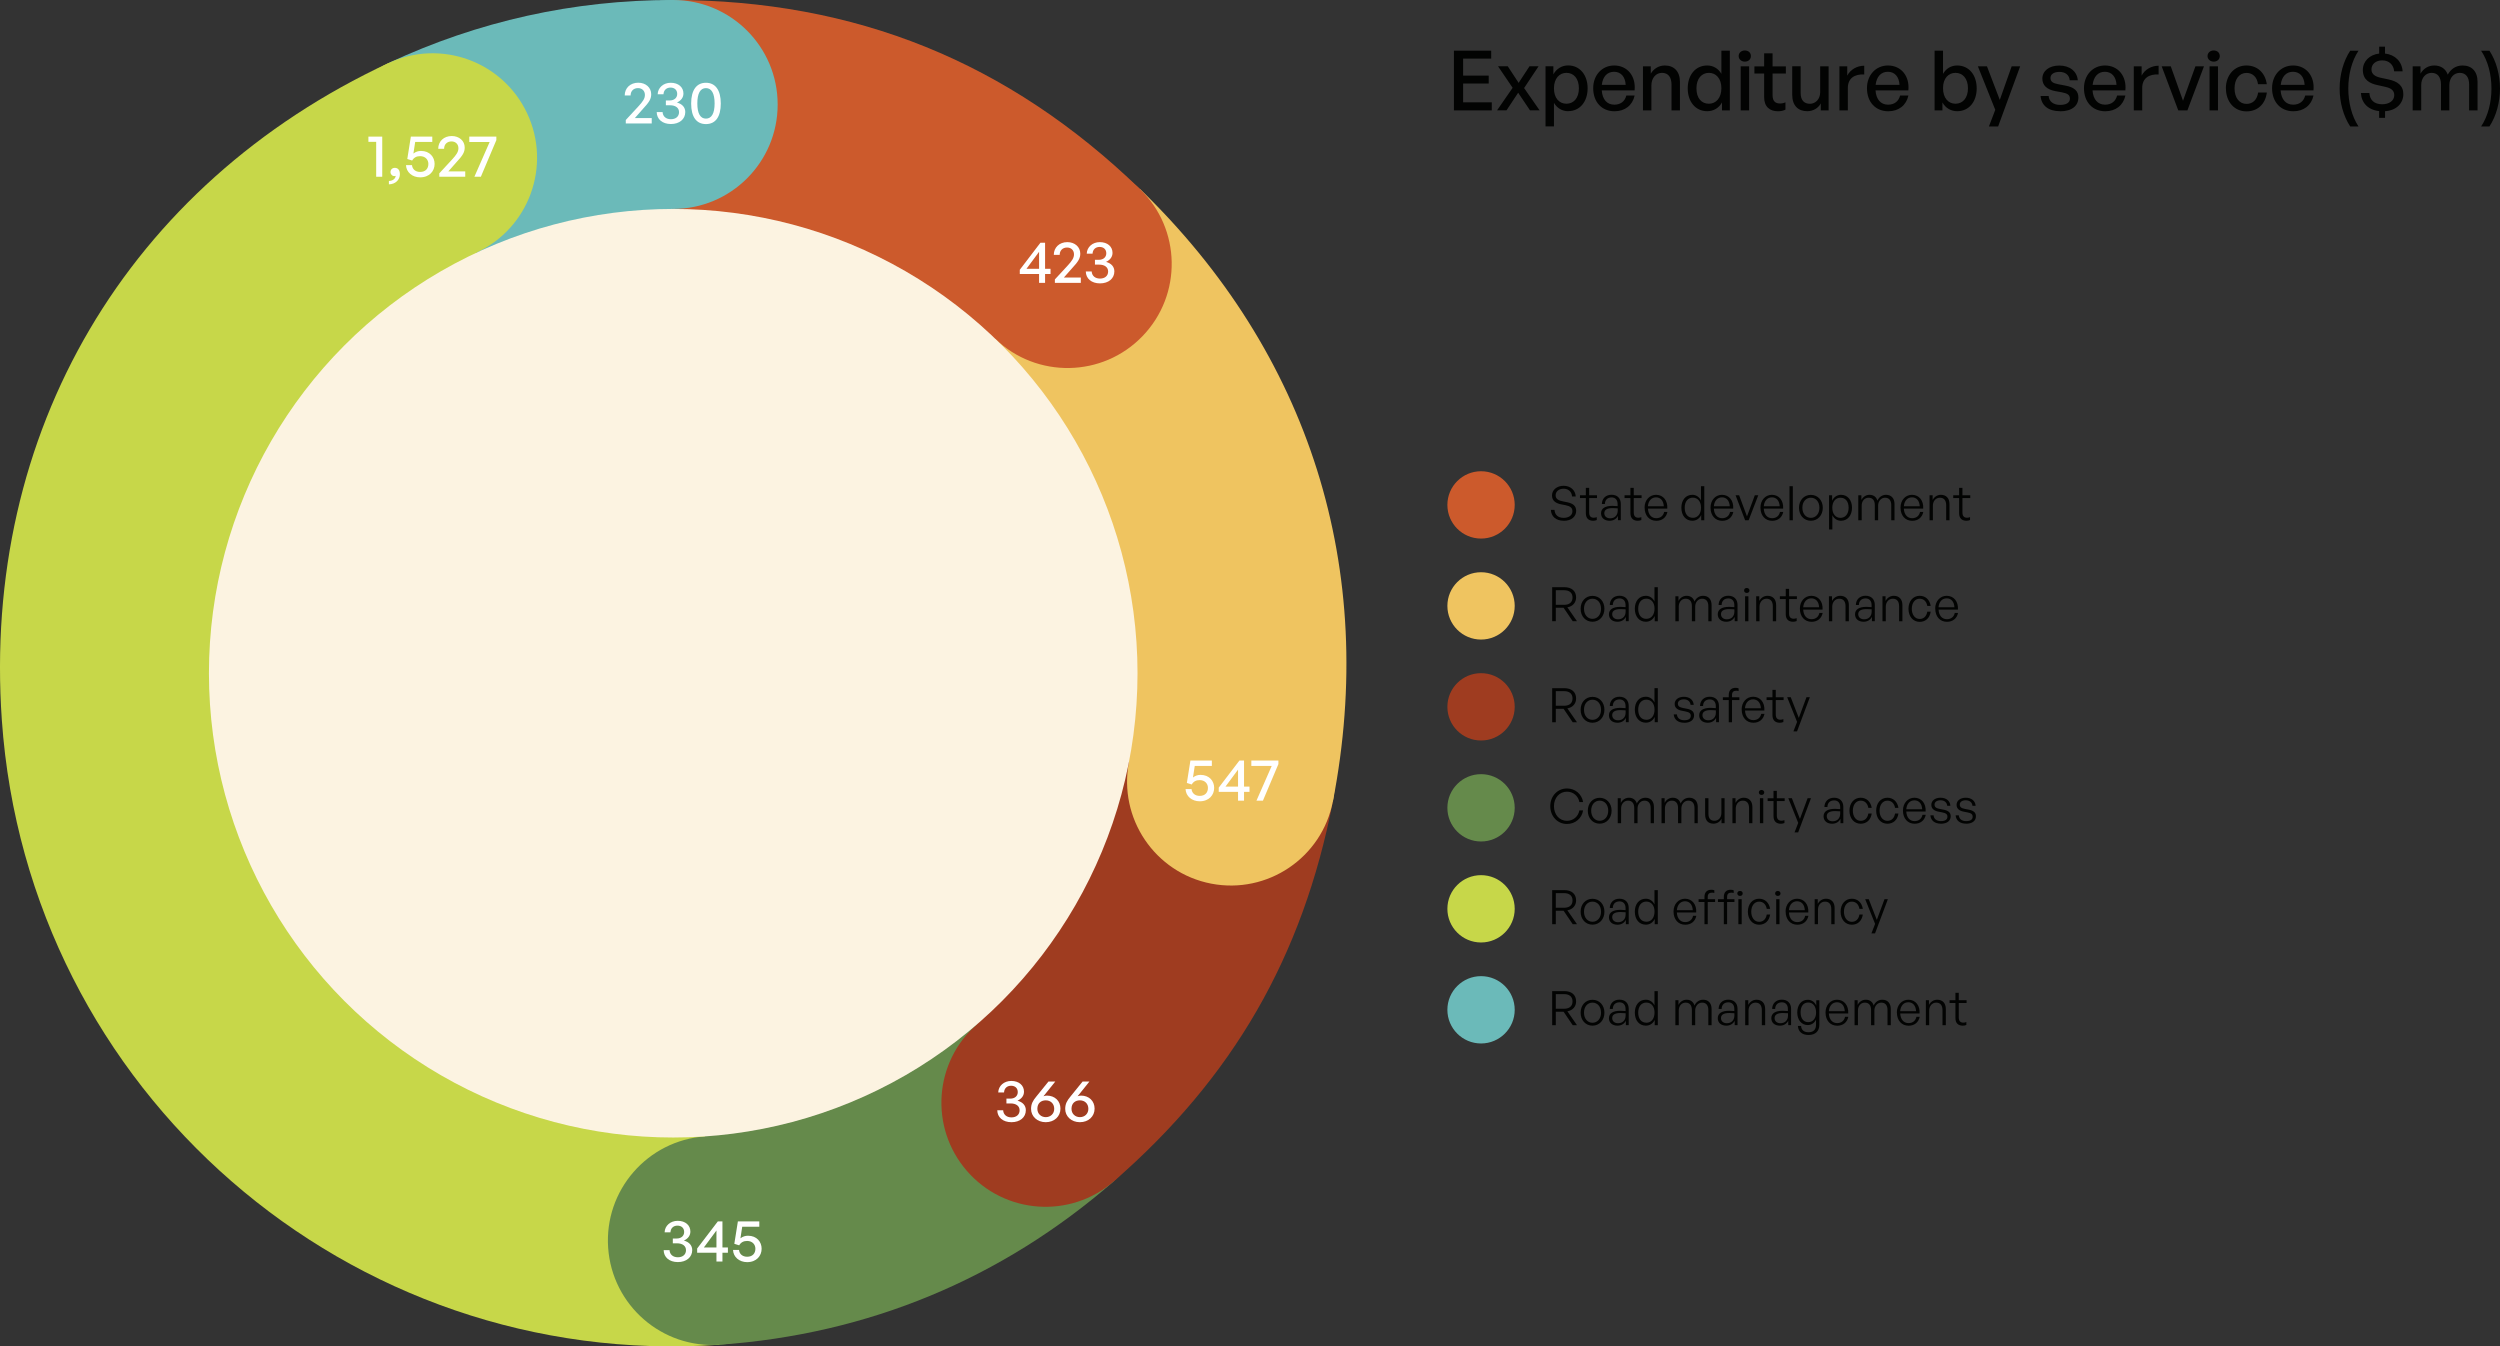 <?xml version="1.0" encoding="UTF-8"?><svg id="Layer_2" xmlns="http://www.w3.org/2000/svg" viewBox="0 0 421.07 226.77"><rect x="0" y="0" width="421.07" height="226.77" fill="#333333" stroke="none"/><defs><style>.cls-1{fill:#9f3c20;}.cls-2{fill:#fcf3e1;}.cls-3{fill:#fff;}.cls-4{fill:#020302;}.cls-5{fill:#cc5a2c;}.cls-6{fill:#efc460;}.cls-7{fill:#658a4b;}.cls-8{fill:#c7d749;}.cls-9{fill:#6bbab9;}</style></defs><g id="Layer_1-2"><g id="Chart"><path class="cls-9" d="M113.3,113.38L65.43,10.62C80.57,3.56,96.6,0,113.3,0v113.38Z"/><path class="cls-8" d="M113.3,113.38l7.9,113.11C58.8,230.86,4.67,183.76.31,121.29-3.08,72.82,21.44,31.16,65.43,10.62l47.87,102.76Z"/><path class="cls-7" d="M113.3,113.38l74.31,85.57c-18.93,16.47-41.39,25.78-66.41,27.54,0,0-7.9-113.11-7.9-113.11Z"/><path class="cls-1" d="M113.3,113.38l111.19,21.63c-5.07,26.12-16.81,46.48-36.88,63.94,0,0-74.31-85.57-74.31-85.57Z"/><path class="cls-6" d="M113.3,113.38L191.99,31.82c28.62,27.67,40.1,64.1,32.5,103.2,0,0-111.19-21.63-111.19-21.63Z"/><path class="cls-5" d="M113.3,113.38V0c30.78,0,56.54,10.42,78.68,31.82,0,0-78.68,81.56-78.68,81.56Z"/><path class="cls-5" d="M167.63,57.07c6.97,6.72,18.07,6.53,24.8-.45s6.53-18.07-.45-24.8-18.07-6.53-24.8.45-6.53,18.07.45,24.8"/><path class="cls-6" d="M204,148.83c9.48,1.83,18.66-4.37,20.49-13.85,1.83-9.48-4.37-18.66-13.85-20.49s-18.66,4.37-20.49,13.85,4.37,18.66,13.85,20.49"/><path class="cls-1" d="M187.59,198.97c7.32-6.35,8.11-17.42,1.76-24.74s-17.42-8.11-24.74-1.76c-7.32,6.35-8.11,17.42-1.76,24.74s17.42,8.11,24.74,1.76"/><path class="cls-7" d="M121.2,226.49c9.69-.68,17-9.08,16.32-18.77s-9.08-17-18.77-16.32c-9.69.68-17,9.08-16.32,18.77s9.08,17,18.77,16.32"/><path class="cls-8" d="M80.29,42.52c8.81-4.1,12.62-14.57,8.52-23.38-4.1-8.81-14.57-12.62-23.38-8.52-8.81,4.1-12.62,14.57-8.52,23.38s14.57,12.62,23.38,8.52"/><path class="cls-9" d="M113.39,35.19c9.72,0,17.59-7.88,17.59-17.59S123.1,0,113.39,0s-17.59,7.88-17.59,17.59,7.88,17.59,17.59,17.59"/></g><g id="Centre"><circle class="cls-2" cx="113.39" cy="113.39" r="78.2"/></g><g id="Key"><path class="cls-5" d="M249.45,90.71c3.13,0,5.67-2.54,5.67-5.67s-2.54-5.67-5.67-5.67-5.67,2.54-5.67,5.67,2.54,5.67,5.67,5.67"/><path class="cls-6" d="M249.45,107.72c3.13,0,5.67-2.54,5.67-5.67s-2.54-5.67-5.67-5.67-5.67,2.54-5.67,5.67,2.54,5.67,5.67,5.67"/><path class="cls-1" d="M249.45,124.72c3.13,0,5.67-2.54,5.67-5.67s-2.54-5.67-5.67-5.67-5.67,2.54-5.67,5.67,2.54,5.67,5.67,5.67"/><path class="cls-7" d="M249.45,141.73c3.13,0,5.67-2.54,5.67-5.67s-2.54-5.67-5.67-5.67-5.67,2.54-5.67,5.67,2.54,5.67,5.67,5.67"/><path class="cls-8" d="M249.45,158.74c3.13,0,5.67-2.54,5.67-5.67s-2.54-5.67-5.67-5.67-5.67,2.54-5.67,5.67,2.54,5.67,5.67,5.67"/><path class="cls-9" d="M249.45,175.75c3.13,0,5.67-2.54,5.67-5.67s-2.54-5.67-5.67-5.67-5.67,2.54-5.67,5.67,2.54,5.67,5.67,5.67"/><path class="cls-4" d="M263.38,87.71c-1.33,0-2.12-.74-2.17-1.83h.61c.06.82.57,1.34,1.56,1.34.82,0,1.46-.42,1.46-1.1,0-.59-.34-.86-1.15-1.03l-.73-.14c-.76-.15-1.56-.5-1.56-1.5,0-.92.81-1.63,1.95-1.63s1.98.7,2.05,1.8h-.62c-.04-.76-.6-1.31-1.42-1.31-.88,0-1.35.54-1.35,1.11,0,.68.58.89,1.21,1.02l.73.15c.97.2,1.52.6,1.52,1.46,0,.91-.74,1.67-2.08,1.67Z"/><path class="cls-4" d="M268.94,87.59c-.22.09-.4.12-.61.12-.7,0-1.23-.36-1.23-1.27v-2.55h-.99v-.47h.99v-1.25h.56v1.25h1.32v.47h-1.32v2.43c0,.66.32.88.78.88.18,0,.32-.03.5-.1v.5Z"/><path class="cls-4" d="M272.52,86.86c-.25.53-.76.85-1.42.85-.87,0-1.44-.49-1.44-1.25,0-.82.66-1.26,1.93-1.26.26,0,.45.02.86.05v-.35c0-.7-.38-1.12-1.01-1.12-.69,0-1.12.42-1.13,1.11h-.51c.02-.94.67-1.56,1.63-1.56s1.56.58,1.56,1.55v2.74h-.48v-.77ZM271.19,87.3c.78,0,1.28-.51,1.28-1.3v-.38c-.36-.03-.61-.04-.84-.04-.96,0-1.42.28-1.42.86,0,.51.39.86.98.86Z"/><path class="cls-4" d="M276.45,87.59c-.22.09-.4.12-.61.12-.7,0-1.23-.36-1.23-1.27v-2.55h-.99v-.47h.99v-1.25h.56v1.25h1.32v.47h-1.32v2.43c0,.66.32.88.78.88.18,0,.32-.03.5-.1v.5Z"/><path class="cls-4" d="M276.99,85.49c0-1.23.82-2.15,1.94-2.15,1.2,0,1.98.97,1.89,2.32h-3.26c.05,1,.58,1.62,1.4,1.62.7,0,1.19-.39,1.33-1.06h.55c-.19.94-.9,1.5-1.87,1.5-1.18,0-1.97-.89-1.97-2.22ZM277.55,85.27h2.68c-.05-.94-.54-1.5-1.31-1.5s-1.29.58-1.37,1.5Z"/><path class="cls-4" d="M285.04,83.34c.63,0,1.17.36,1.45.96v-2.41h.56v5.74h-.52v-.89c-.3.62-.84.97-1.49.97-1.13,0-1.85-.9-1.85-2.19s.72-2.18,1.85-2.18ZM285.12,87.22c.82,0,1.38-.66,1.38-1.72s-.58-1.68-1.38-1.68-1.37.62-1.37,1.69.54,1.7,1.37,1.7Z"/><path class="cls-4" d="M288.1,85.49c0-1.23.82-2.15,1.93-2.15,1.2,0,1.98.97,1.89,2.32h-3.26c.05,1,.58,1.62,1.4,1.62.7,0,1.19-.39,1.33-1.06h.55c-.19.94-.9,1.5-1.87,1.5-1.18,0-1.97-.89-1.97-2.22ZM288.66,85.27h2.68c-.05-.94-.54-1.5-1.31-1.5s-1.29.58-1.37,1.5Z"/><path class="cls-4" d="M294.51,87.63h-.58l-1.61-4.21h.6l1.32,3.56,1.32-3.56h.58l-1.62,4.21Z"/><path class="cls-4" d="M296.51,85.49c0-1.23.82-2.15,1.93-2.15,1.2,0,1.98.97,1.89,2.32h-3.26c.05,1,.58,1.62,1.4,1.62.7,0,1.19-.39,1.33-1.06h.55c-.19.94-.9,1.5-1.87,1.5-1.18,0-1.97-.89-1.97-2.22ZM297.07,85.27h2.68c-.05-.94-.54-1.5-1.31-1.5s-1.29.58-1.37,1.5Z"/><path class="cls-4" d="M301.4,87.63v-5.74h.56v5.74h-.56Z"/><path class="cls-4" d="M303,85.52c0-1.26.84-2.17,2-2.17s2.01.91,2.01,2.17-.84,2.19-2.01,2.19-2-.92-2-2.19ZM306.44,85.52c0-1.03-.62-1.69-1.44-1.69s-1.43.66-1.43,1.69.62,1.7,1.43,1.7,1.44-.66,1.44-1.7Z"/><path class="cls-4" d="M310.08,87.71c-.63,0-1.17-.34-1.46-.94v2.41h-.56v-5.76h.52v.91c.29-.62.85-.99,1.5-.99,1.12,0,1.85.9,1.85,2.18s-.73,2.19-1.85,2.19ZM309.98,83.83c-.78,0-1.37.62-1.37,1.69s.57,1.7,1.37,1.7,1.38-.62,1.38-1.7-.55-1.69-1.38-1.69Z"/><path class="cls-4" d="M312.99,87.63v-4.21h.52v.79c.28-.54.78-.87,1.38-.87.66,0,1.14.36,1.32.98.26-.59.79-.98,1.46-.98.87,0,1.42.58,1.42,1.56v2.73h-.55v-2.55c0-.8-.37-1.25-1.05-1.25-.64,0-1.16.56-1.16,1.33v2.47h-.56v-2.55c0-.8-.37-1.25-1.05-1.25s-1.16.56-1.16,1.33v2.47h-.56Z"/><path class="cls-4" d="M320.1,85.49c0-1.23.82-2.15,1.93-2.15,1.2,0,1.98.97,1.89,2.32h-3.26c.05,1,.58,1.62,1.4,1.62.7,0,1.19-.39,1.33-1.06h.55c-.19.94-.9,1.5-1.87,1.5-1.18,0-1.97-.89-1.97-2.22ZM320.66,85.27h2.68c-.05-.94-.54-1.5-1.31-1.5s-1.29.58-1.37,1.5Z"/><path class="cls-4" d="M325.55,87.63h-.56v-4.21h.52v.79c.27-.52.78-.87,1.39-.87.88,0,1.45.56,1.45,1.56v2.73h-.56v-2.54c0-.81-.37-1.26-1.06-1.26s-1.18.57-1.18,1.35v2.46Z"/><path class="cls-4" d="M331.81,87.59c-.22.09-.4.12-.61.12-.7,0-1.23-.36-1.23-1.27v-2.55h-.99v-.47h.99v-1.25h.56v1.25h1.32v.47h-1.32v2.43c0,.66.32.88.78.88.18,0,.32-.03.5-.1v.5Z"/><path class="cls-4" d="M261.43,104.64v-5.74h2.05c1.22,0,1.98.63,1.98,1.73,0,.86-.57,1.51-1.47,1.66l1.62,2.34h-.72l-1.54-2.27h-1.31v2.27h-.6ZM262.04,101.87h1.4c.88,0,1.42-.43,1.42-1.23s-.54-1.23-1.42-1.23h-1.4v2.46Z"/><path class="cls-4" d="M266.22,102.53c0-1.26.84-2.17,2-2.17s2.01.91,2.01,2.17-.84,2.19-2.01,2.19-2-.92-2-2.19ZM269.66,102.53c0-1.03-.62-1.69-1.44-1.69s-1.43.66-1.43,1.69.62,1.7,1.43,1.7,1.44-.66,1.44-1.7Z"/><path class="cls-4" d="M273.85,103.87c-.25.53-.76.85-1.42.85-.87,0-1.44-.49-1.44-1.25,0-.82.66-1.26,1.94-1.26.26,0,.45.02.86.05v-.35c0-.7-.38-1.12-1.02-1.12-.69,0-1.12.42-1.13,1.11h-.51c.02-.94.67-1.56,1.63-1.56s1.56.58,1.56,1.55v2.74h-.48v-.77ZM272.52,104.31c.78,0,1.28-.51,1.28-1.3v-.38c-.36-.03-.61-.04-.84-.04-.96,0-1.42.28-1.42.86,0,.51.39.86.98.86Z"/><path class="cls-4" d="M277.21,100.35c.63,0,1.17.36,1.45.96v-2.41h.56v5.74h-.52v-.89c-.3.62-.84.97-1.49.97-1.14,0-1.86-.9-1.86-2.19s.72-2.18,1.86-2.18ZM277.29,104.23c.82,0,1.38-.66,1.38-1.72s-.58-1.68-1.38-1.68-1.37.62-1.37,1.7.54,1.7,1.37,1.7Z"/><path class="cls-4" d="M282.18,104.64v-4.21h.52v.79c.28-.54.78-.87,1.38-.87.66,0,1.14.36,1.32.97.26-.59.79-.97,1.46-.97.87,0,1.42.58,1.42,1.56v2.73h-.55v-2.55c0-.8-.37-1.25-1.05-1.25-.64,0-1.16.56-1.16,1.33v2.47h-.56v-2.55c0-.8-.37-1.25-1.05-1.25s-1.16.56-1.16,1.33v2.47h-.56Z"/><path class="cls-4" d="M292.18,103.87c-.25.53-.76.85-1.42.85-.87,0-1.44-.49-1.44-1.25,0-.82.66-1.26,1.93-1.26.26,0,.45.02.86.05v-.35c0-.7-.38-1.12-1.01-1.12-.69,0-1.12.42-1.13,1.11h-.51c.02-.94.67-1.56,1.63-1.56s1.56.58,1.56,1.55v2.74h-.48v-.77ZM290.84,104.31c.78,0,1.28-.51,1.28-1.3v-.38c-.36-.03-.61-.04-.84-.04-.96,0-1.42.28-1.42.86,0,.51.39.86.98.86Z"/><path class="cls-4" d="M294.2,99.87c-.26,0-.45-.18-.45-.42s.18-.42.45-.42.46.18.46.42-.18.42-.46.42ZM293.92,104.64v-4.21h.56v4.21h-.56Z"/><path class="cls-4" d="M296.35,104.64h-.56v-4.21h.52v.79c.27-.52.78-.87,1.39-.87.88,0,1.45.56,1.45,1.56v2.73h-.56v-2.54c0-.81-.37-1.26-1.06-1.26s-1.18.57-1.18,1.35v2.45Z"/><path class="cls-4" d="M302.61,104.6c-.22.09-.4.12-.61.12-.7,0-1.23-.36-1.23-1.27v-2.55h-.99v-.47h.99v-1.25h.56v1.25h1.32v.47h-1.32v2.43c0,.66.32.88.78.88.18,0,.32-.03.5-.1v.5Z"/><path class="cls-4" d="M303.15,102.5c0-1.23.82-2.15,1.93-2.15,1.2,0,1.98.97,1.89,2.32h-3.26c.05,1,.58,1.62,1.4,1.62.7,0,1.19-.39,1.33-1.06h.55c-.19.94-.9,1.5-1.87,1.5-1.18,0-1.97-.89-1.97-2.22ZM303.71,102.28h2.68c-.05-.94-.54-1.5-1.31-1.5s-1.29.58-1.37,1.5Z"/><path class="cls-4" d="M308.6,104.64h-.56v-4.21h.52v.79c.27-.52.78-.87,1.39-.87.88,0,1.45.56,1.45,1.56v2.73h-.56v-2.54c0-.81-.37-1.26-1.06-1.26s-1.18.57-1.18,1.35v2.45Z"/><path class="cls-4" d="M315.3,103.87c-.25.53-.76.85-1.42.85-.87,0-1.44-.49-1.44-1.25,0-.82.66-1.26,1.93-1.26.26,0,.45.02.86.05v-.35c0-.7-.38-1.12-1.01-1.12-.69,0-1.12.42-1.13,1.11h-.51c.02-.94.67-1.56,1.63-1.56s1.56.58,1.56,1.55v2.74h-.48v-.77ZM313.96,104.31c.78,0,1.28-.51,1.28-1.3v-.38c-.36-.03-.61-.04-.84-.04-.96,0-1.42.28-1.42.86,0,.51.39.86.98.86Z"/><path class="cls-4" d="M317.62,104.64h-.56v-4.21h.52v.79c.27-.52.78-.87,1.39-.87.88,0,1.45.56,1.45,1.56v2.73h-.56v-2.54c0-.81-.37-1.26-1.06-1.26s-1.18.57-1.18,1.35v2.45Z"/><path class="cls-4" d="M321.44,102.53c0-1.28.78-2.18,1.89-2.18.98,0,1.69.66,1.85,1.71h-.57c-.13-.77-.61-1.22-1.29-1.22-.78,0-1.32.69-1.32,1.7s.54,1.71,1.32,1.71c.69,0,1.16-.45,1.29-1.23h.57c-.15,1.07-.86,1.72-1.85,1.72-1.11,0-1.89-.9-1.89-2.2Z"/><path class="cls-4" d="M325.94,102.5c0-1.23.82-2.15,1.94-2.15,1.2,0,1.98.97,1.89,2.32h-3.26c.05,1,.58,1.62,1.4,1.62.7,0,1.19-.39,1.33-1.06h.55c-.19.94-.9,1.5-1.87,1.5-1.18,0-1.97-.89-1.97-2.22ZM326.5,102.28h2.68c-.05-.94-.54-1.5-1.31-1.5s-1.29.58-1.37,1.5Z"/><path class="cls-4" d="M261.43,121.65v-5.74h2.05c1.22,0,1.98.63,1.98,1.74,0,.86-.57,1.51-1.47,1.66l1.62,2.34h-.72l-1.54-2.27h-1.31v2.27h-.6ZM262.04,118.87h1.4c.88,0,1.42-.43,1.42-1.23s-.54-1.23-1.42-1.23h-1.4v2.46Z"/><path class="cls-4" d="M266.22,119.54c0-1.26.84-2.17,2-2.17s2.01.91,2.01,2.17-.84,2.19-2.01,2.19-2-.92-2-2.19ZM269.66,119.54c0-1.03-.62-1.69-1.44-1.69s-1.43.66-1.43,1.69.62,1.7,1.43,1.7,1.44-.66,1.44-1.7Z"/><path class="cls-4" d="M273.85,120.88c-.25.53-.76.85-1.42.85-.87,0-1.44-.49-1.44-1.25,0-.82.66-1.26,1.94-1.26.26,0,.45.02.86.05v-.35c0-.7-.38-1.12-1.02-1.12-.69,0-1.12.42-1.13,1.11h-.51c.02-.94.67-1.56,1.63-1.56s1.56.58,1.56,1.55v2.74h-.48v-.77ZM272.52,121.32c.78,0,1.28-.51,1.28-1.3v-.38c-.36-.03-.61-.04-.84-.04-.96,0-1.42.28-1.42.86,0,.51.39.86.98.86Z"/><path class="cls-4" d="M277.21,117.35c.63,0,1.17.36,1.45.96v-2.41h.56v5.74h-.52v-.89c-.3.62-.84.97-1.49.97-1.14,0-1.86-.9-1.86-2.19s.72-2.18,1.86-2.18ZM277.29,121.24c.82,0,1.38-.66,1.38-1.72s-.58-1.68-1.38-1.68-1.37.62-1.37,1.69.54,1.7,1.37,1.7Z"/><path class="cls-4" d="M283.67,121.73c-1.05,0-1.69-.53-1.77-1.4h.54c.04.6.51.98,1.23.98s1.1-.26,1.1-.74c0-.42-.24-.61-.88-.74l-.61-.12c-.8-.15-1.22-.54-1.22-1.15,0-.7.62-1.2,1.54-1.2.97,0,1.61.52,1.67,1.36h-.53c-.06-.58-.48-.93-1.14-.93-.59,0-1,.28-1,.72,0,.42.26.62.88.74l.63.12c.84.16,1.22.51,1.22,1.11,0,.78-.62,1.26-1.66,1.26Z"/><path class="cls-4" d="M289.05,120.88c-.25.53-.76.85-1.42.85-.87,0-1.44-.49-1.44-1.25,0-.82.66-1.26,1.94-1.26.26,0,.45.02.86.05v-.35c0-.7-.38-1.12-1.02-1.12-.69,0-1.12.42-1.13,1.11h-.51c.02-.94.67-1.56,1.63-1.56s1.56.58,1.56,1.55v2.74h-.48v-.77ZM287.72,121.32c.78,0,1.28-.51,1.28-1.3v-.38c-.36-.03-.61-.04-.84-.04-.96,0-1.42.28-1.42.86,0,.51.39.86.98.86Z"/><path class="cls-4" d="M291.17,121.65v-3.74h-.99v-.47h.99v-.38c0-.78.42-1.21,1.16-1.21.19,0,.36.03.5.09v.46c-.14-.06-.26-.06-.41-.06-.45,0-.7.22-.7.72v.38h1.24v.47h-1.24v3.74h-.56Z"/><path class="cls-4" d="M293.34,119.5c0-1.23.82-2.15,1.94-2.15,1.2,0,1.98.97,1.89,2.32h-3.26c.05,1,.58,1.62,1.4,1.62.7,0,1.19-.39,1.33-1.06h.55c-.19.94-.9,1.5-1.87,1.5-1.18,0-1.97-.89-1.97-2.22ZM293.9,119.29h2.68c-.05-.94-.54-1.5-1.31-1.5s-1.29.58-1.37,1.5Z"/><path class="cls-4" d="M300.37,121.61c-.22.09-.4.12-.61.12-.7,0-1.23-.36-1.23-1.27v-2.55h-.99v-.47h.99v-1.25h.56v1.25h1.32v.47h-1.32v2.43c0,.66.32.88.78.88.18,0,.32-.03.5-.1v.5Z"/><path class="cls-4" d="M302.66,123.19h-.6l.62-1.6-1.67-4.16h.6l1.36,3.49,1.29-3.49h.57l-2.16,5.76Z"/><path class="cls-4" d="M261.11,135.78c0-1.69,1.21-2.98,2.81-2.98,1.37,0,2.49.92,2.72,2.29h-.63c-.18-1.02-1.03-1.75-2.09-1.75-1.27,0-2.19,1.04-2.19,2.45s.92,2.46,2.19,2.46c1.06,0,1.91-.73,2.09-1.76h.63c-.22,1.37-1.35,2.29-2.72,2.29-1.6,0-2.81-1.3-2.81-3Z"/><path class="cls-4" d="M267.43,136.54c0-1.26.84-2.17,2-2.17s2.01.91,2.01,2.17-.84,2.19-2.01,2.19-2-.92-2-2.19ZM270.87,136.54c0-1.03-.62-1.69-1.44-1.69s-1.43.66-1.43,1.69.62,1.7,1.43,1.7,1.44-.65,1.44-1.7Z"/><path class="cls-4" d="M272.47,138.65v-4.21h.52v.79c.28-.54.78-.87,1.38-.87.66,0,1.14.36,1.32.97.26-.59.79-.97,1.46-.97.87,0,1.42.58,1.42,1.56v2.73h-.55v-2.55c0-.8-.37-1.25-1.05-1.25-.64,0-1.16.56-1.16,1.33v2.47h-.56v-2.55c0-.8-.37-1.25-1.05-1.25s-1.16.56-1.16,1.33v2.47h-.56Z"/><path class="cls-4" d="M279.85,138.65v-4.21h.52v.79c.28-.54.78-.87,1.38-.87.66,0,1.14.36,1.32.97.26-.59.79-.97,1.46-.97.87,0,1.42.58,1.42,1.56v2.73h-.55v-2.55c0-.8-.37-1.25-1.05-1.25-.64,0-1.16.56-1.16,1.33v2.47h-.56v-2.55c0-.8-.37-1.25-1.05-1.25s-1.16.56-1.16,1.33v2.47h-.56Z"/><path class="cls-4" d="M289.92,134.44h.55v4.21h-.52v-.76c-.22.49-.73.84-1.34.84-.86,0-1.42-.49-1.42-1.55v-2.74h.56v2.62c0,.86.42,1.18,1.02,1.18.67,0,1.16-.54,1.16-1.29v-2.51Z"/><path class="cls-4" d="M292.35,138.65h-.56v-4.21h.52v.79c.27-.52.78-.87,1.39-.87.88,0,1.45.56,1.45,1.56v2.73h-.56v-2.54c0-.81-.37-1.26-1.06-1.26s-1.18.57-1.18,1.35v2.45Z"/><path class="cls-4" d="M296.69,133.89c-.26,0-.45-.18-.45-.42s.18-.42.45-.42.46.18.46.42-.18.42-.46.42ZM296.42,138.65v-4.21h.56v4.21h-.56Z"/><path class="cls-4" d="M300.55,138.62c-.22.09-.4.12-.61.12-.7,0-1.23-.36-1.23-1.27v-2.55h-.99v-.47h.99v-1.25h.56v1.25h1.32v.47h-1.32v2.43c0,.66.32.88.78.88.18,0,.32-.03.5-.1v.5Z"/><path class="cls-4" d="M302.85,140.2h-.6l.62-1.6-1.67-4.16h.6l1.36,3.49,1.29-3.49h.57l-2.16,5.76Z"/><path class="cls-4" d="M310,137.89c-.25.53-.76.85-1.42.85-.87,0-1.44-.49-1.44-1.25,0-.82.66-1.26,1.94-1.26.26,0,.45.02.86.05v-.35c0-.7-.38-1.12-1.02-1.12-.69,0-1.12.42-1.13,1.11h-.51c.02-.94.67-1.56,1.63-1.56s1.56.58,1.56,1.55v2.74h-.48v-.77ZM308.66,138.33c.78,0,1.28-.51,1.28-1.3v-.38c-.36-.03-.61-.04-.84-.04-.96,0-1.42.28-1.42.86,0,.51.39.86.98.86Z"/><path class="cls-4" d="M311.5,136.54c0-1.28.78-2.18,1.89-2.18.98,0,1.69.66,1.86,1.71h-.57c-.13-.77-.61-1.22-1.29-1.22-.78,0-1.32.69-1.32,1.69s.54,1.71,1.32,1.71c.69,0,1.16-.45,1.29-1.23h.57c-.15,1.07-.86,1.72-1.86,1.72-1.11,0-1.89-.9-1.89-2.2Z"/><path class="cls-4" d="M316,136.54c0-1.28.78-2.18,1.89-2.18.98,0,1.69.66,1.86,1.71h-.57c-.13-.77-.61-1.22-1.29-1.22-.78,0-1.32.69-1.32,1.69s.54,1.71,1.32,1.71c.69,0,1.16-.45,1.29-1.23h.57c-.15,1.07-.86,1.72-1.86,1.72-1.11,0-1.89-.9-1.89-2.2Z"/><path class="cls-4" d="M320.51,136.51c0-1.23.82-2.15,1.93-2.15,1.2,0,1.98.97,1.89,2.32h-3.26c.05,1,.58,1.62,1.4,1.62.7,0,1.19-.39,1.33-1.06h.55c-.19.94-.9,1.5-1.87,1.5-1.18,0-1.97-.89-1.97-2.22ZM321.07,136.3h2.68c-.05-.94-.54-1.5-1.31-1.5s-1.29.58-1.37,1.5Z"/><path class="cls-4" d="M326.9,138.73c-1.05,0-1.69-.53-1.77-1.4h.54c.04.6.51.97,1.23.97s1.1-.26,1.1-.74c0-.41-.24-.61-.88-.73l-.61-.12c-.8-.15-1.22-.54-1.22-1.15,0-.7.62-1.2,1.54-1.2.97,0,1.61.52,1.67,1.36h-.53c-.06-.58-.48-.93-1.14-.93-.59,0-1,.28-1,.72,0,.42.26.62.88.74l.63.12c.84.16,1.21.51,1.21,1.11,0,.78-.62,1.26-1.66,1.26Z"/><path class="cls-4" d="M331.15,138.73c-1.05,0-1.69-.53-1.77-1.4h.54c.04.6.51.97,1.23.97s1.1-.26,1.1-.74c0-.41-.24-.61-.88-.73l-.61-.12c-.8-.15-1.22-.54-1.22-1.15,0-.7.62-1.2,1.54-1.2.97,0,1.61.52,1.67,1.36h-.53c-.06-.58-.48-.93-1.14-.93-.59,0-1,.28-1,.72,0,.42.26.62.88.74l.63.12c.84.16,1.21.51,1.21,1.11,0,.78-.62,1.26-1.66,1.26Z"/><path class="cls-4" d="M261.43,155.66v-5.74h2.05c1.22,0,1.98.63,1.98,1.74,0,.86-.57,1.51-1.47,1.66l1.62,2.34h-.72l-1.54-2.27h-1.31v2.27h-.6ZM262.04,152.89h1.4c.88,0,1.42-.43,1.42-1.23s-.54-1.23-1.42-1.23h-1.4v2.46Z"/><path class="cls-4" d="M266.22,153.55c0-1.26.84-2.17,2-2.17s2.01.91,2.01,2.17-.84,2.19-2.01,2.19-2-.92-2-2.19ZM269.66,153.55c0-1.03-.62-1.69-1.44-1.69s-1.43.66-1.43,1.69.62,1.7,1.43,1.7,1.44-.66,1.44-1.7Z"/><path class="cls-4" d="M273.85,154.9c-.25.53-.76.85-1.42.85-.87,0-1.44-.49-1.44-1.25,0-.82.66-1.26,1.94-1.26.26,0,.45.02.86.05v-.35c0-.7-.38-1.12-1.02-1.12-.69,0-1.12.42-1.13,1.11h-.51c.02-.94.67-1.56,1.63-1.56s1.56.58,1.56,1.55v2.74h-.48v-.77ZM272.52,155.33c.78,0,1.28-.51,1.28-1.3v-.38c-.36-.03-.61-.04-.84-.04-.96,0-1.42.28-1.42.86,0,.51.39.86.98.86Z"/><path class="cls-4" d="M277.21,151.37c.63,0,1.17.36,1.45.96v-2.41h.56v5.74h-.52v-.89c-.3.62-.84.97-1.49.97-1.14,0-1.86-.9-1.86-2.19s.72-2.18,1.86-2.18ZM277.29,155.25c.82,0,1.38-.66,1.38-1.72s-.58-1.68-1.38-1.68-1.37.62-1.37,1.69.54,1.7,1.37,1.7Z"/><path class="cls-4" d="M281.87,153.52c0-1.23.82-2.15,1.93-2.15,1.2,0,1.98.97,1.89,2.32h-3.26c.05,1,.58,1.62,1.4,1.62.7,0,1.19-.39,1.33-1.06h.55c-.19.94-.9,1.5-1.87,1.5-1.18,0-1.97-.89-1.97-2.22ZM282.43,153.3h2.68c-.05-.94-.54-1.5-1.31-1.5s-1.29.58-1.37,1.5Z"/><path class="cls-4" d="M287.08,155.66v-3.74h-.99v-.47h.99v-.38c0-.78.42-1.21,1.16-1.21.19,0,.36.03.5.09v.46c-.14-.06-.26-.06-.41-.06-.45,0-.7.22-.7.72v.38h1.24v.47h-1.24v3.74h-.56Z"/><path class="cls-4" d="M290.34,155.66v-3.74h-.99v-.47h.99v-.38c0-.78.42-1.21,1.16-1.21.19,0,.36.03.5.09v.46c-.14-.06-.26-.06-.41-.06-.45,0-.7.22-.7.72v.38h1.24v.47h-1.24v3.74h-.56ZM293.07,150.9c-.27,0-.46-.18-.46-.42s.18-.42.46-.42.45.18.45.42-.18.42-.45.42ZM292.79,155.66v-4.21h.56v4.21h-.56Z"/><path class="cls-4" d="M294.39,153.55c0-1.28.78-2.18,1.89-2.18.98,0,1.69.66,1.86,1.71h-.57c-.13-.77-.61-1.22-1.29-1.22-.78,0-1.32.69-1.32,1.69s.54,1.71,1.32,1.71c.69,0,1.16-.45,1.29-1.23h.57c-.15,1.07-.86,1.72-1.86,1.72-1.11,0-1.89-.9-1.89-2.2Z"/><path class="cls-4" d="M299.43,150.9c-.26,0-.45-.18-.45-.42s.18-.42.45-.42.46.18.46.42-.18.42-.46.42ZM299.16,155.66v-4.21h.56v4.21h-.56Z"/><path class="cls-4" d="M300.74,153.52c0-1.23.82-2.15,1.94-2.15,1.2,0,1.98.97,1.89,2.32h-3.26c.05,1,.58,1.62,1.4,1.62.7,0,1.19-.39,1.33-1.06h.55c-.19.94-.9,1.5-1.87,1.5-1.18,0-1.97-.89-1.97-2.22ZM301.3,153.3h2.68c-.05-.94-.54-1.5-1.31-1.5s-1.29.58-1.37,1.5Z"/><path class="cls-4" d="M306.2,155.66h-.56v-4.21h.52v.79c.27-.52.78-.87,1.39-.87.88,0,1.45.56,1.45,1.56v2.73h-.56v-2.54c0-.81-.37-1.26-1.06-1.26s-1.18.57-1.18,1.35v2.46Z"/><path class="cls-4" d="M310.01,153.55c0-1.28.78-2.18,1.89-2.18.98,0,1.69.66,1.85,1.71h-.57c-.13-.77-.61-1.22-1.29-1.22-.78,0-1.32.69-1.32,1.69s.54,1.71,1.32,1.71c.69,0,1.16-.45,1.29-1.23h.57c-.15,1.07-.86,1.72-1.85,1.72-1.11,0-1.89-.9-1.89-2.2Z"/><path class="cls-4" d="M315.8,157.21h-.6l.62-1.6-1.67-4.16h.6l1.36,3.49,1.29-3.49h.57l-2.16,5.76Z"/><path class="cls-4" d="M261.43,172.67v-5.74h2.05c1.22,0,1.98.63,1.98,1.74,0,.86-.57,1.51-1.47,1.66l1.62,2.34h-.72l-1.54-2.27h-1.31v2.27h-.6ZM262.04,169.9h1.4c.88,0,1.42-.43,1.42-1.23s-.54-1.23-1.42-1.23h-1.4v2.46Z"/><path class="cls-4" d="M266.22,170.56c0-1.26.84-2.17,2-2.17s2.01.91,2.01,2.17-.84,2.19-2.01,2.19-2-.92-2-2.19ZM269.66,170.56c0-1.03-.62-1.69-1.44-1.69s-1.43.66-1.43,1.69.62,1.7,1.43,1.7,1.44-.66,1.44-1.7Z"/><path class="cls-4" d="M273.85,171.9c-.25.53-.76.85-1.42.85-.87,0-1.44-.49-1.44-1.25,0-.82.66-1.26,1.94-1.26.26,0,.45.02.86.05v-.35c0-.7-.38-1.12-1.02-1.12-.69,0-1.12.42-1.13,1.11h-.51c.02-.94.67-1.56,1.63-1.56s1.56.58,1.56,1.55v2.74h-.48v-.77ZM272.52,172.34c.78,0,1.28-.51,1.28-1.3v-.38c-.36-.03-.61-.04-.84-.04-.96,0-1.42.28-1.42.86,0,.51.39.86.98.86Z"/><path class="cls-4" d="M277.21,168.38c.63,0,1.17.36,1.45.96v-2.41h.56v5.74h-.52v-.89c-.3.62-.84.97-1.49.97-1.14,0-1.86-.9-1.86-2.19s.72-2.18,1.86-2.18ZM277.29,172.26c.82,0,1.38-.66,1.38-1.72s-.58-1.68-1.38-1.68-1.37.62-1.37,1.69.54,1.7,1.37,1.7Z"/><path class="cls-4" d="M282.18,172.67v-4.21h.52v.79c.28-.54.78-.87,1.38-.87.66,0,1.14.36,1.32.98.26-.59.79-.98,1.46-.98.87,0,1.42.58,1.42,1.56v2.73h-.55v-2.55c0-.8-.37-1.25-1.05-1.25-.64,0-1.16.56-1.16,1.33v2.47h-.56v-2.55c0-.8-.37-1.25-1.05-1.25s-1.16.56-1.16,1.33v2.47h-.56Z"/><path class="cls-4" d="M292.18,171.9c-.25.53-.76.85-1.42.85-.87,0-1.44-.49-1.44-1.25,0-.82.66-1.26,1.93-1.26.26,0,.45.02.86.05v-.35c0-.7-.38-1.12-1.01-1.12-.69,0-1.12.42-1.13,1.11h-.51c.02-.94.67-1.56,1.63-1.56s1.56.58,1.56,1.55v2.74h-.48v-.77ZM290.84,172.34c.78,0,1.28-.51,1.28-1.3v-.38c-.36-.03-.61-.04-.84-.04-.96,0-1.42.28-1.42.86,0,.51.39.86.98.86Z"/><path class="cls-4" d="M294.5,172.67h-.56v-4.21h.52v.79c.27-.52.78-.87,1.39-.87.88,0,1.45.56,1.45,1.56v2.73h-.56v-2.54c0-.81-.37-1.26-1.06-1.26s-1.18.57-1.18,1.35v2.46Z"/><path class="cls-4" d="M301.2,171.9c-.25.53-.76.85-1.42.85-.87,0-1.44-.49-1.44-1.25,0-.82.66-1.26,1.93-1.26.26,0,.45.02.86.05v-.35c0-.7-.38-1.12-1.01-1.12-.69,0-1.12.42-1.13,1.11h-.51c.02-.94.67-1.56,1.63-1.56s1.56.58,1.56,1.55v2.74h-.48v-.77ZM299.87,172.34c.78,0,1.28-.51,1.28-1.3v-.38c-.36-.03-.61-.04-.84-.04-.96,0-1.42.28-1.42.86,0,.51.39.86.98.86Z"/><path class="cls-4" d="M302.81,172.8h.54c.05.69.5,1.06,1.25,1.06.83,0,1.27-.44,1.27-1.27v-.88c-.26.59-.77.94-1.39.94-1.06,0-1.77-.86-1.77-2.13s.7-2.13,1.77-2.13c.63,0,1.16.36,1.43.98v-.9h.52v4.12c0,1.09-.66,1.73-1.82,1.73-1.07,0-1.74-.56-1.79-1.5ZM304.56,172.16c.79,0,1.32-.64,1.32-1.62,0-1.03-.52-1.69-1.32-1.69s-1.29.62-1.29,1.65.49,1.66,1.29,1.66Z"/><path class="cls-4" d="M307.47,170.53c0-1.23.82-2.15,1.93-2.15,1.2,0,1.98.97,1.89,2.32h-3.26c.05,1,.58,1.62,1.4,1.62.7,0,1.19-.39,1.33-1.06h.55c-.19.94-.9,1.5-1.87,1.5-1.18,0-1.97-.89-1.97-2.22ZM308.03,170.31h2.68c-.05-.94-.54-1.5-1.31-1.5s-1.29.58-1.37,1.5Z"/><path class="cls-4" d="M312.36,172.67v-4.21h.52v.79c.28-.54.78-.87,1.38-.87.66,0,1.14.36,1.32.98.26-.59.79-.98,1.46-.98.87,0,1.42.58,1.42,1.56v2.73h-.55v-2.55c0-.8-.37-1.25-1.05-1.25-.64,0-1.16.56-1.16,1.33v2.47h-.56v-2.55c0-.8-.37-1.25-1.05-1.25s-1.16.56-1.16,1.33v2.47h-.56Z"/><path class="cls-4" d="M319.48,170.53c0-1.23.82-2.15,1.94-2.15,1.2,0,1.98.97,1.89,2.32h-3.26c.05,1,.58,1.62,1.4,1.62.7,0,1.19-.39,1.33-1.06h.55c-.19.94-.9,1.5-1.87,1.5-1.18,0-1.97-.89-1.97-2.22ZM320.04,170.31h2.68c-.05-.94-.54-1.5-1.31-1.5s-1.29.58-1.37,1.5Z"/><path class="cls-4" d="M324.93,172.67h-.56v-4.21h.52v.79c.27-.52.78-.87,1.39-.87.88,0,1.45.56,1.45,1.56v2.73h-.56v-2.54c0-.81-.37-1.26-1.06-1.26s-1.18.57-1.18,1.35v2.46Z"/><path class="cls-4" d="M331.19,172.63c-.22.09-.4.12-.61.12-.7,0-1.23-.36-1.23-1.27v-2.55h-.99v-.47h.99v-1.25h.56v1.25h1.32v.47h-1.32v2.43c0,.66.32.88.78.88.18,0,.32-.03.5-.1v.5Z"/></g><g id="Text"><path class="cls-3" d="M109.77,20.79h-4.37v-.58l2.11-2.28c.8-.87,1.11-1.34,1.11-1.95,0-.67-.47-1.14-1.16-1.14-.75,0-1.25.49-1.25,1.24h-.99c0-1.25.94-2.15,2.28-2.15,1.26,0,2.18.82,2.18,1.93,0,.77-.29,1.31-1.4,2.49l-1.36,1.54h2.85v.9Z"/><path class="cls-3" d="M110.61,18.88h.99c.04.73.58,1.2,1.4,1.2s1.37-.46,1.37-1.19-.59-1.16-1.52-1.16h-.7v-.81h.65c.76,0,1.26-.44,1.26-1.1s-.45-1.07-1.13-1.07-1.15.44-1.18,1.13h-.98c.03-1.11.97-1.94,2.2-1.94,1.3,0,2.14.75,2.14,1.81,0,.66-.39,1.19-1.09,1.52.89.24,1.4.82,1.4,1.6,0,1.2-.98,2.02-2.42,2.02s-2.38-.82-2.39-2.01Z"/><path class="cls-3" d="M118.9,13.94c1.6,0,2.5,1.25,2.5,3.49s-.88,3.47-2.5,3.47-2.49-1.23-2.49-3.47.89-3.49,2.49-3.49ZM118.9,19.98c.95,0,1.46-.88,1.46-2.56s-.51-2.58-1.46-2.58-1.45.89-1.45,2.58.5,2.56,1.45,2.56Z"/><path class="cls-3" d="M176.02,46.15v1.49h-1.01v-1.49h-3.25v-.71l3.48-4.56h.78v4.39h.92v.88h-.92ZM175.01,45.27v-2.86l-2.12,2.86h2.12Z"/><path class="cls-3" d="M182.04,47.64h-4.37v-.58l2.11-2.28c.8-.87,1.11-1.34,1.11-1.95,0-.67-.47-1.14-1.16-1.14-.75,0-1.25.49-1.25,1.24h-.99c0-1.25.94-2.15,2.28-2.15,1.26,0,2.18.82,2.18,1.93,0,.77-.29,1.31-1.4,2.49l-1.36,1.54h2.85v.9Z"/><path class="cls-3" d="M182.88,45.72h.99c.04.73.58,1.2,1.4,1.2s1.37-.46,1.37-1.19-.59-1.16-1.52-1.16h-.7v-.81h.65c.76,0,1.26-.44,1.26-1.1s-.45-1.07-1.13-1.07-1.15.44-1.18,1.13h-.98c.03-1.11.97-1.94,2.2-1.94,1.3,0,2.14.75,2.14,1.81,0,.66-.39,1.19-1.09,1.52.89.24,1.4.82,1.4,1.6,0,1.2-.98,2.02-2.42,2.02s-2.38-.82-2.39-2.01Z"/><path class="cls-3" d="M199.68,132.9h1.01c.07.72.62,1.15,1.37,1.15.93,0,1.39-.58,1.39-1.35,0-.7-.5-1.31-1.4-1.31-.6,0-1.05.25-1.33.74l-.82-.26.6-3.77h3.61v.9h-2.88l-.3,1.95c.38-.3.81-.44,1.27-.44,1.49,0,2.3,1.04,2.3,2.19,0,1.21-.87,2.26-2.44,2.26-1.32,0-2.33-.86-2.38-2.06Z"/><path class="cls-3" d="M209.53,133.37v1.49h-1.01v-1.49h-3.25v-.71l3.48-4.56h.78v4.39h.92v.88h-.92ZM208.52,132.49v-2.86l-2.12,2.86h2.12Z"/><path class="cls-3" d="M212.71,134.86h-1.09l2.57-5.85h-3.43v-.91h4.56v.59l-2.61,6.17Z"/><path class="cls-3" d="M167.97,187h.99c.04.73.58,1.2,1.4,1.2s1.37-.46,1.37-1.19-.59-1.16-1.52-1.16h-.7v-.81h.65c.76,0,1.26-.44,1.26-1.1s-.45-1.07-1.13-1.07-1.15.44-1.18,1.13h-.98c.03-1.11.97-1.94,2.2-1.94,1.3,0,2.14.75,2.14,1.81,0,.66-.39,1.19-1.09,1.52.89.24,1.4.82,1.4,1.6,0,1.2-.98,2.02-2.42,2.02s-2.38-.82-2.39-2.01Z"/><path class="cls-3" d="M173.66,186.78c0-.86.31-1.4.89-2.1l2.04-2.52h1.15l-1.99,2.48c.2-.07.4-.11.58-.11,1.32,0,2.28.89,2.28,2.2s-1.03,2.28-2.48,2.28-2.47-1-2.47-2.23ZM177.56,186.76c0-.89-.62-1.43-1.42-1.43s-1.42.48-1.42,1.42c0,.85.63,1.41,1.42,1.41s1.42-.56,1.42-1.4Z"/><path class="cls-3" d="M179.41,186.78c0-.86.31-1.4.89-2.1l2.04-2.52h1.15l-1.99,2.48c.2-.07.4-.11.58-.11,1.32,0,2.28.89,2.28,2.2s-1.03,2.28-2.48,2.28-2.47-1-2.47-2.23ZM183.31,186.76c0-.89-.62-1.43-1.42-1.43s-1.42.48-1.42,1.42c0,.85.63,1.41,1.42,1.41s1.42-.56,1.42-1.4Z"/><path class="cls-3" d="M111.78,210.56h.99c.04.73.58,1.2,1.4,1.2s1.37-.46,1.37-1.19-.59-1.16-1.52-1.16h-.7v-.81h.65c.76,0,1.26-.44,1.26-1.1s-.45-1.07-1.13-1.07-1.15.44-1.18,1.13h-.98c.03-1.11.97-1.94,2.2-1.94,1.3,0,2.14.75,2.14,1.81,0,.66-.39,1.19-1.09,1.52.89.24,1.4.82,1.4,1.6,0,1.2-.98,2.02-2.42,2.02s-2.38-.82-2.39-2.01Z"/><path class="cls-3" d="M121.68,210.99v1.49h-1.01v-1.49h-3.25v-.71l3.48-4.56h.78v4.39h.92v.88h-.92ZM120.67,210.11v-2.86l-2.12,2.86h2.12Z"/><path class="cls-3" d="M123.46,210.52h1.01c.07.72.62,1.15,1.37,1.15.93,0,1.39-.58,1.39-1.35,0-.7-.5-1.31-1.4-1.31-.6,0-1.05.25-1.33.74l-.82-.26.6-3.77h3.61v.9h-2.88l-.3,1.95c.38-.3.81-.44,1.27-.44,1.49,0,2.3,1.04,2.3,2.19,0,1.21-.87,2.26-2.44,2.26-1.32,0-2.33-.86-2.38-2.06Z"/><path class="cls-3" d="M63.36,29.77v-5.88h-1.31v-.88h2.33v6.76h-1.02Z"/><path class="cls-3" d="M65.5,31.05v-.57c.65-.02,1.09-.37,1.15-.86-.09.03-.15.04-.22.04-.38,0-.66-.31-.66-.68,0-.43.32-.71.73-.71.55,0,.85.4.85,1.07,0,.95-.75,1.69-1.85,1.71Z"/><path class="cls-3" d="M68.38,27.81h1.01c.07.72.62,1.15,1.37,1.15.93,0,1.39-.58,1.39-1.35,0-.7-.5-1.31-1.4-1.31-.6,0-1.05.25-1.33.74l-.82-.26.6-3.77h3.61v.9h-2.88l-.3,1.95c.38-.3.81-.44,1.27-.44,1.49,0,2.3,1.04,2.3,2.19,0,1.21-.87,2.26-2.44,2.26-1.32,0-2.33-.86-2.38-2.06Z"/><path class="cls-3" d="M78.36,29.77h-4.37v-.58l2.11-2.28c.8-.87,1.11-1.34,1.11-1.95,0-.67-.47-1.14-1.16-1.14-.75,0-1.25.49-1.25,1.24h-.99c0-1.25.94-2.15,2.28-2.15,1.26,0,2.18.82,2.18,1.93,0,.77-.29,1.31-1.4,2.49l-1.36,1.54h2.85v.9Z"/><path class="cls-3" d="M80.99,29.77h-1.09l2.57-5.85h-3.43v-.91h4.56v.59l-2.61,6.17Z"/><path class="cls-4" d="M251.25,18.59h-6.37v-10.06h6.28v1.34h-4.73v2.86h4.31v1.34h-4.31v3.17h4.83v1.34Z"/><path class="cls-4" d="M252.14,18.59l2.63-3.8-2.46-3.63h1.64l1.83,2.8,1.83-2.8h1.53l-2.44,3.67,2.61,3.75h-1.62l-1.99-2.96-1.96,2.96h-1.6Z"/><path class="cls-4" d="M264.13,18.73c-1.01,0-1.86-.5-2.4-1.4v3.96h-1.42v-10.13h1.32v1.36c.53-.95,1.44-1.5,2.49-1.5,1.97,0,3.28,1.61,3.28,3.85s-1.29,3.85-3.28,3.85ZM263.83,12.27c-1.18,0-2.1.94-2.1,2.61s.91,2.59,2.1,2.59,2.1-.92,2.1-2.59-.88-2.61-2.1-2.61Z"/><path class="cls-4" d="M268.34,14.84c0-2.2,1.5-3.81,3.54-3.81,2.21,0,3.68,1.79,3.43,4.2h-5.53c.11,1.51.87,2.4,2.12,2.4,1.05,0,1.78-.57,2.02-1.54h1.4c-.36,1.65-1.64,2.65-3.39,2.65-2.14,0-3.59-1.55-3.59-3.89ZM269.79,14.29h4.02c-.07-1.37-.81-2.2-1.96-2.2s-1.9.81-2.06,2.2Z"/><path class="cls-4" d="M278.14,18.59h-1.42v-7.42h1.32v1.23c.5-.83,1.34-1.37,2.37-1.37,1.53,0,2.54.98,2.54,2.76v4.8h-1.42v-4.33c0-1.27-.56-1.99-1.61-1.99-.97,0-1.78.81-1.78,2.13v4.19Z"/><path class="cls-4" d="M287.55,11.03c.99,0,1.86.5,2.38,1.41v-3.91h1.42v10.06h-1.32v-1.33c-.53.94-1.43,1.47-2.48,1.47-2,0-3.29-1.62-3.29-3.85s1.29-3.85,3.29-3.85ZM287.83,17.47c1.2,0,2.1-.98,2.1-2.62s-.92-2.58-2.1-2.58-2.1.92-2.1,2.61.87,2.59,2.1,2.59Z"/><path class="cls-4" d="M293.88,10.38c-.6,0-1.04-.41-1.04-.94s.43-.94,1.04-.94,1.02.39,1.02.94-.42.94-1.02.94ZM293.18,18.59v-7.42h1.42v7.42h-1.42Z"/><path class="cls-4" d="M300.72,18.47c-.43.2-.81.27-1.26.27-1.37,0-2.33-.74-2.33-2.38v-3.98h-1.64v-1.2h1.64v-2.2h1.42v2.2h2.24v1.2h-2.24v3.66c0,1.02.49,1.39,1.25,1.39.34,0,.63-.06.92-.2v1.25Z"/><path class="cls-4" d="M306.57,11.17h1.42v7.42h-1.32v-1.18c-.39.77-1.26,1.32-2.27,1.32-1.5,0-2.54-.88-2.54-2.79v-4.78h1.42v4.5c0,1.29.64,1.82,1.57,1.82s1.72-.78,1.72-1.95v-4.37Z"/><path class="cls-4" d="M311.23,18.59h-1.42v-7.42h1.32v1.57c.52-1.02,1.64-1.67,2.86-1.67v1.47c-1.6-.08-2.76.62-2.76,2.26v3.8Z"/><path class="cls-4" d="M314.45,14.84c0-2.2,1.5-3.81,3.54-3.81,2.21,0,3.68,1.79,3.43,4.2h-5.53c.11,1.51.87,2.4,2.12,2.4,1.05,0,1.78-.57,2.02-1.54h1.4c-.36,1.65-1.64,2.65-3.39,2.65-2.14,0-3.59-1.55-3.59-3.89ZM315.91,14.29h4.02c-.07-1.37-.81-2.2-1.96-2.2s-1.9.81-2.06,2.2Z"/><path class="cls-4" d="M329.64,18.73c-1.05,0-1.95-.53-2.48-1.47v1.33h-1.32v-10.06h1.42v3.91c.52-.91,1.37-1.41,2.38-1.41,1.99,0,3.29,1.6,3.29,3.85s-1.29,3.85-3.29,3.85ZM329.36,12.27c-1.18,0-2.1.91-2.1,2.58s.9,2.62,2.1,2.62,2.1-.94,2.1-2.59-.88-2.61-2.1-2.61Z"/><path class="cls-4" d="M336.53,21.3h-1.54l1.07-2.8-2.93-7.33h1.53l2.16,5.66,2-5.66h1.43l-3.71,10.13Z"/><path class="cls-4" d="M346.95,18.73c-1.96,0-3.12-.97-3.26-2.56h1.36c.06.92.8,1.5,1.93,1.5.99,0,1.65-.35,1.65-1.05,0-.62-.38-.88-1.3-1.06l-1.2-.22c-1.37-.27-2.14-.97-2.14-2.09,0-1.3,1.13-2.21,2.86-2.21s2.98.95,3.11,2.48h-1.36c-.08-.9-.74-1.41-1.74-1.41-.9,0-1.5.38-1.5,1.02,0,.6.38.88,1.27,1.05l1.26.24c1.47.27,2.17.91,2.17,1.98,0,1.46-1.13,2.35-3.11,2.35Z"/><path class="cls-4" d="M351,14.84c0-2.2,1.5-3.81,3.54-3.81,2.21,0,3.68,1.79,3.43,4.2h-5.53c.11,1.51.87,2.4,2.12,2.4,1.05,0,1.78-.57,2.02-1.54h1.4c-.36,1.65-1.64,2.65-3.39,2.65-2.14,0-3.59-1.55-3.59-3.89ZM352.46,14.29h4.02c-.07-1.37-.81-2.2-1.96-2.2s-1.9.81-2.06,2.2Z"/><path class="cls-4" d="M360.81,18.59h-1.42v-7.42h1.32v1.57c.52-1.02,1.64-1.67,2.86-1.67v1.47c-1.6-.08-2.76.62-2.76,2.26v3.8Z"/><path class="cls-4" d="M368.42,18.59h-1.54l-2.79-7.42h1.53l2.06,5.8,2.09-5.8h1.44l-2.79,7.42Z"/><path class="cls-4" d="M372.85,10.38c-.6,0-1.04-.41-1.04-.94s.43-.94,1.04-.94,1.02.39,1.02.94-.42.94-1.02.94ZM372.15,18.59v-7.42h1.42v7.42h-1.42Z"/><path class="cls-4" d="M374.9,14.88c0-2.24,1.46-3.85,3.46-3.85,1.83,0,3.17,1.22,3.43,3.15h-1.48c-.15-1.19-.9-1.9-1.93-1.9-1.22,0-2.02,1.04-2.02,2.61s.8,2.61,2.02,2.61c1.05,0,1.78-.7,1.95-1.91h1.47c-.25,1.96-1.57,3.17-3.43,3.17-2.03,0-3.46-1.6-3.46-3.87Z"/><path class="cls-4" d="M382.68,14.84c0-2.2,1.5-3.81,3.54-3.81,2.21,0,3.68,1.79,3.43,4.2h-5.53c.11,1.51.87,2.4,2.12,2.4,1.05,0,1.78-.57,2.02-1.54h1.4c-.36,1.65-1.64,2.65-3.39,2.65-2.14,0-3.59-1.55-3.59-3.89ZM384.14,14.29h4.02c-.07-1.37-.81-2.2-1.96-2.2s-1.9.81-2.06,2.2Z"/><path class="cls-4" d="M395.84,21.3c-1.15-1.75-1.78-4.06-1.78-6.39s.63-4.62,1.78-6.37h1.4c-1.16,1.75-1.72,4.06-1.72,6.37s.56,4.64,1.72,6.39h-1.4Z"/><path class="cls-4" d="M400.71,19.84v-1.13c-1.86-.2-2.97-1.37-3.07-3.05h1.43c.07,1.16.78,1.9,2.16,1.9,1.13,0,2.03-.56,2.03-1.53,0-.8-.53-1.19-1.54-1.41l-1.26-.28c-1.28-.27-2.49-.85-2.49-2.55,0-1.46,1.12-2.58,2.75-2.77v-1.16h.98v1.16c1.64.18,2.86,1.3,2.97,3h-1.43c-.07-1.08-.85-1.85-1.99-1.85s-1.83.66-1.83,1.53.74,1.22,1.57,1.4l1.26.27c1.53.32,2.54,1.01,2.54,2.49s-1.12,2.75-3.08,2.87v1.12h-.98Z"/><path class="cls-4" d="M406.36,18.59v-7.42h1.32v1.23c.5-.85,1.3-1.37,2.33-1.37,1.09,0,1.92.56,2.26,1.54.52-.95,1.37-1.54,2.51-1.54,1.53,0,2.51.99,2.51,2.76v4.8h-1.42v-4.36c0-1.23-.55-1.96-1.58-1.96-.97,0-1.75.81-1.75,2.06v4.26h-1.41v-4.36c0-1.23-.55-1.96-1.58-1.96-.98,0-1.75.81-1.75,2.06v4.26h-1.42Z"/><path class="cls-4" d="M417.89,21.3c1.16-1.75,1.74-4.06,1.74-6.39s-.57-4.62-1.74-6.37h1.4c1.15,1.75,1.78,4.06,1.78,6.37s-.63,4.64-1.78,6.39h-1.4Z"/></g></g></svg>